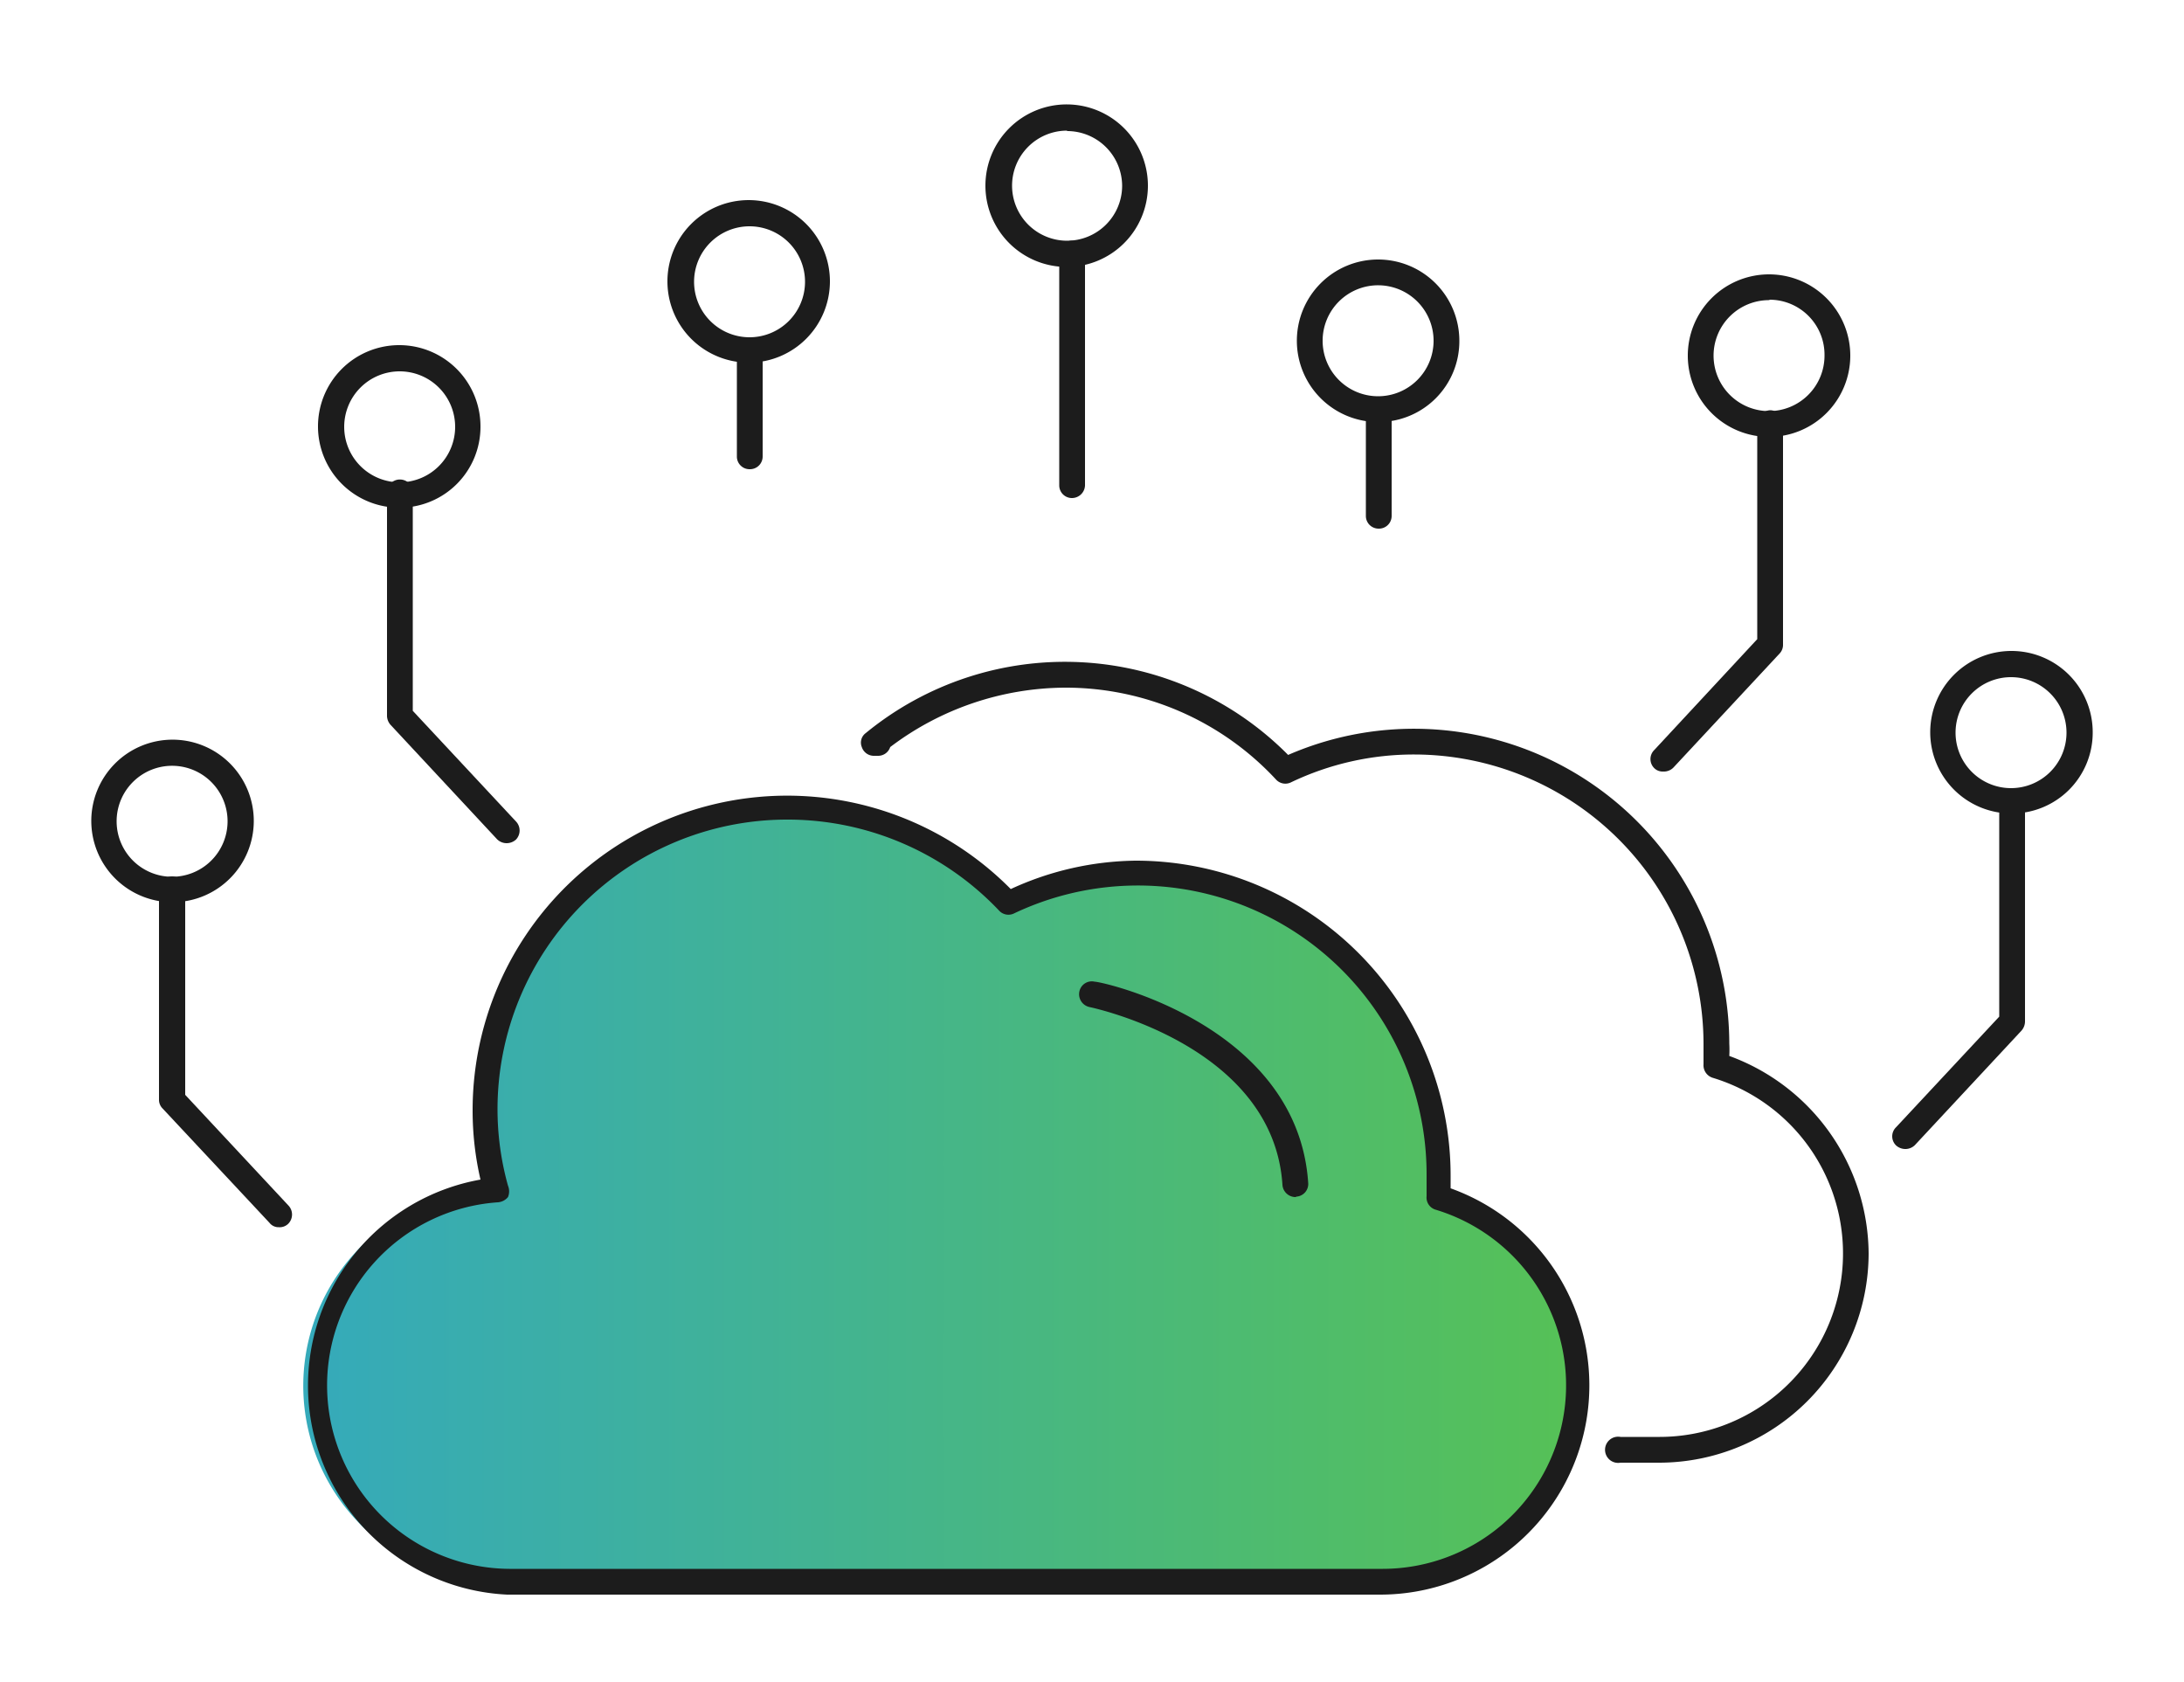 <?xml version="1.0" encoding="UTF-8"?> <svg xmlns="http://www.w3.org/2000/svg" xmlns:xlink="http://www.w3.org/1999/xlink" id="Layer_1" data-name="Layer 1" viewBox="0 0 50 38.5"><defs><style>.cls-1{fill:url(#linear-gradient);}.cls-2{fill:#1c1c1c;}</style><linearGradient id="linear-gradient" x1="7.12" y1="27.34" x2="36.1" y2="27.34" gradientUnits="userSpaceOnUse"><stop offset="0" stop-color="#35aaba"></stop><stop offset="1" stop-color="#56c156"></stop></linearGradient></defs><path class="cls-1" d="M23.05,20.66a6.91,6.91,0,0,0-12,4.72,6.6,6.6,0,0,0,.26,1.84,4.5,4.5,0,0,0,.27,9h20a4.5,4.5,0,0,0,1.29-8.8,4.18,4.18,0,0,0,0-.5A6.91,6.91,0,0,0,26,20,7,7,0,0,0,23.05,20.66Z"></path><path class="cls-2" d="M31.61,36.5h-20A4.79,4.79,0,0,1,11,27a7,7,0,0,1-.18-1.58,7.2,7.2,0,0,1,12.32-5.07A7,7,0,0,1,26,19.7a7.21,7.21,0,0,1,7.21,7.21c0,.1,0,.19,0,.29a4.79,4.79,0,0,1-1.6,9.3ZM18,18.76a6.63,6.63,0,0,0-6.61,6.62,6.5,6.5,0,0,0,.24,1.76.34.34,0,0,1,0,.26.33.33,0,0,1-.23.12,4.2,4.2,0,0,0,.26,8.39h20a4.2,4.2,0,0,0,1.21-8.22.29.29,0,0,1-.21-.31c0-.16,0-.31,0-.47a6.61,6.61,0,0,0-9.45-6,.29.29,0,0,1-.34-.07A6.67,6.67,0,0,0,18,18.76Z"></path><path class="cls-2" d="M38,33.48h-.9a.3.3,0,1,1,0-.59H38a4.2,4.2,0,0,0,1.21-8.22.3.3,0,0,1-.21-.31c0-.15,0-.31,0-.47a6.63,6.63,0,0,0-6.61-6.62,6.51,6.51,0,0,0-2.84.64.29.29,0,0,1-.34-.07,6.57,6.57,0,0,0-4.83-2.1,6.68,6.68,0,0,0-4,1.36.29.29,0,0,1-.27.2H20a.29.29,0,0,1-.27-.2.27.27,0,0,1,.09-.32,7.19,7.19,0,0,1,9.67.5,7.22,7.22,0,0,1,10.1,6.61,2.62,2.62,0,0,1,0,.28,4.85,4.85,0,0,1,3.19,4.52A4.8,4.8,0,0,1,38,33.48Z"></path><path class="cls-2" d="M29.66,27.4a.3.3,0,0,1-.3-.28c-.21-3.2-4.38-4.06-4.42-4.07a.3.3,0,0,1-.23-.35.29.29,0,0,1,.35-.23c.19,0,4.65,1,4.89,4.61a.29.29,0,0,1-.27.31Z"></path><path class="cls-2" d="M6.38,28.09a.26.26,0,0,1-.21-.1L3.72,25.37a.28.28,0,0,1-.08-.2V20.36a.3.3,0,1,1,.6,0v4.7L6.6,27.59a.3.3,0,0,1,0,.42A.28.28,0,0,1,6.38,28.09Z"></path><path class="cls-2" d="M4,20.65A1.86,1.86,0,1,1,5.81,18.8,1.86,1.86,0,0,1,4,20.65Zm0-3.12A1.27,1.27,0,1,0,5.21,18.8,1.27,1.27,0,0,0,4,17.53Z"></path><path class="cls-2" d="M11.6,19.3a.31.31,0,0,1-.22-.09L8.94,16.59a.32.32,0,0,1-.08-.2V11.33a.3.3,0,1,1,.59,0v4.94l2.36,2.53a.3.3,0,0,1,0,.42A.32.32,0,0,1,11.6,19.3Z"></path><path class="cls-2" d="M9.15,11.62A1.86,1.86,0,1,1,11,9.76,1.85,1.85,0,0,1,9.15,11.62Zm0-3.12a1.27,1.27,0,1,0,1.27,1.26A1.27,1.27,0,0,0,9.15,8.5Z"></path><path class="cls-2" d="M17.17,10.74a.29.29,0,0,1-.3-.29V8a.3.3,0,0,1,.59,0v2.45A.29.29,0,0,1,17.17,10.74Z"></path><path class="cls-2" d="M17.17,8.3A1.86,1.86,0,1,1,19,6.45,1.86,1.86,0,0,1,17.17,8.3Zm0-3.12a1.27,1.27,0,1,0,1.26,1.27A1.27,1.27,0,0,0,17.17,5.18Z"></path><path class="cls-2" d="M24.54,11.4a.29.29,0,0,1-.29-.29V5.81a.29.29,0,0,1,.29-.3.3.3,0,0,1,.3.3v5.3A.3.3,0,0,1,24.54,11.4Z"></path><path class="cls-2" d="M24.43,6.11a1.86,1.86,0,1,1,1.85-1.85A1.86,1.86,0,0,1,24.43,6.11Zm0-3.12a1.26,1.26,0,1,0,1.26,1.27A1.26,1.26,0,0,0,24.43,3Z"></path><path class="cls-2" d="M31.56,12.1a.29.29,0,0,1-.29-.29V9.36a.3.3,0,0,1,.59,0v2.45A.29.29,0,0,1,31.56,12.1Z"></path><path class="cls-2" d="M31.56,9.66A1.86,1.86,0,1,1,33.41,7.8,1.85,1.85,0,0,1,31.56,9.66Zm0-3.13A1.27,1.27,0,1,0,32.82,7.8,1.27,1.27,0,0,0,31.56,6.53Z"></path><path class="cls-2" d="M38.07,17.66a.27.27,0,0,1-.2-.08.29.29,0,0,1,0-.41l2.36-2.54V9.69a.31.31,0,0,1,.3-.3.3.3,0,0,1,.29.3v5.06a.29.29,0,0,1-.07.2l-2.44,2.62A.31.31,0,0,1,38.07,17.66Z"></path><path class="cls-2" d="M40.51,10a1.86,1.86,0,1,1,1.85-1.86A1.86,1.86,0,0,1,40.51,10Zm0-3.13a1.27,1.27,0,1,0,1.26,1.27A1.26,1.26,0,0,0,40.51,6.86Z"></path><path class="cls-2" d="M43.61,26.3a.32.32,0,0,1-.2-.08.29.29,0,0,1,0-.42l2.36-2.53V18.32a.3.3,0,0,1,.59,0v5.06a.32.32,0,0,1-.08.21l-2.44,2.62A.31.31,0,0,1,43.61,26.3Z"></path><path class="cls-2" d="M46.05,18.62a1.86,1.86,0,1,1,1.86-1.86A1.85,1.85,0,0,1,46.05,18.62Zm0-3.12a1.27,1.27,0,1,0,1.26,1.26A1.27,1.27,0,0,0,46.05,15.5Z"></path></svg> 